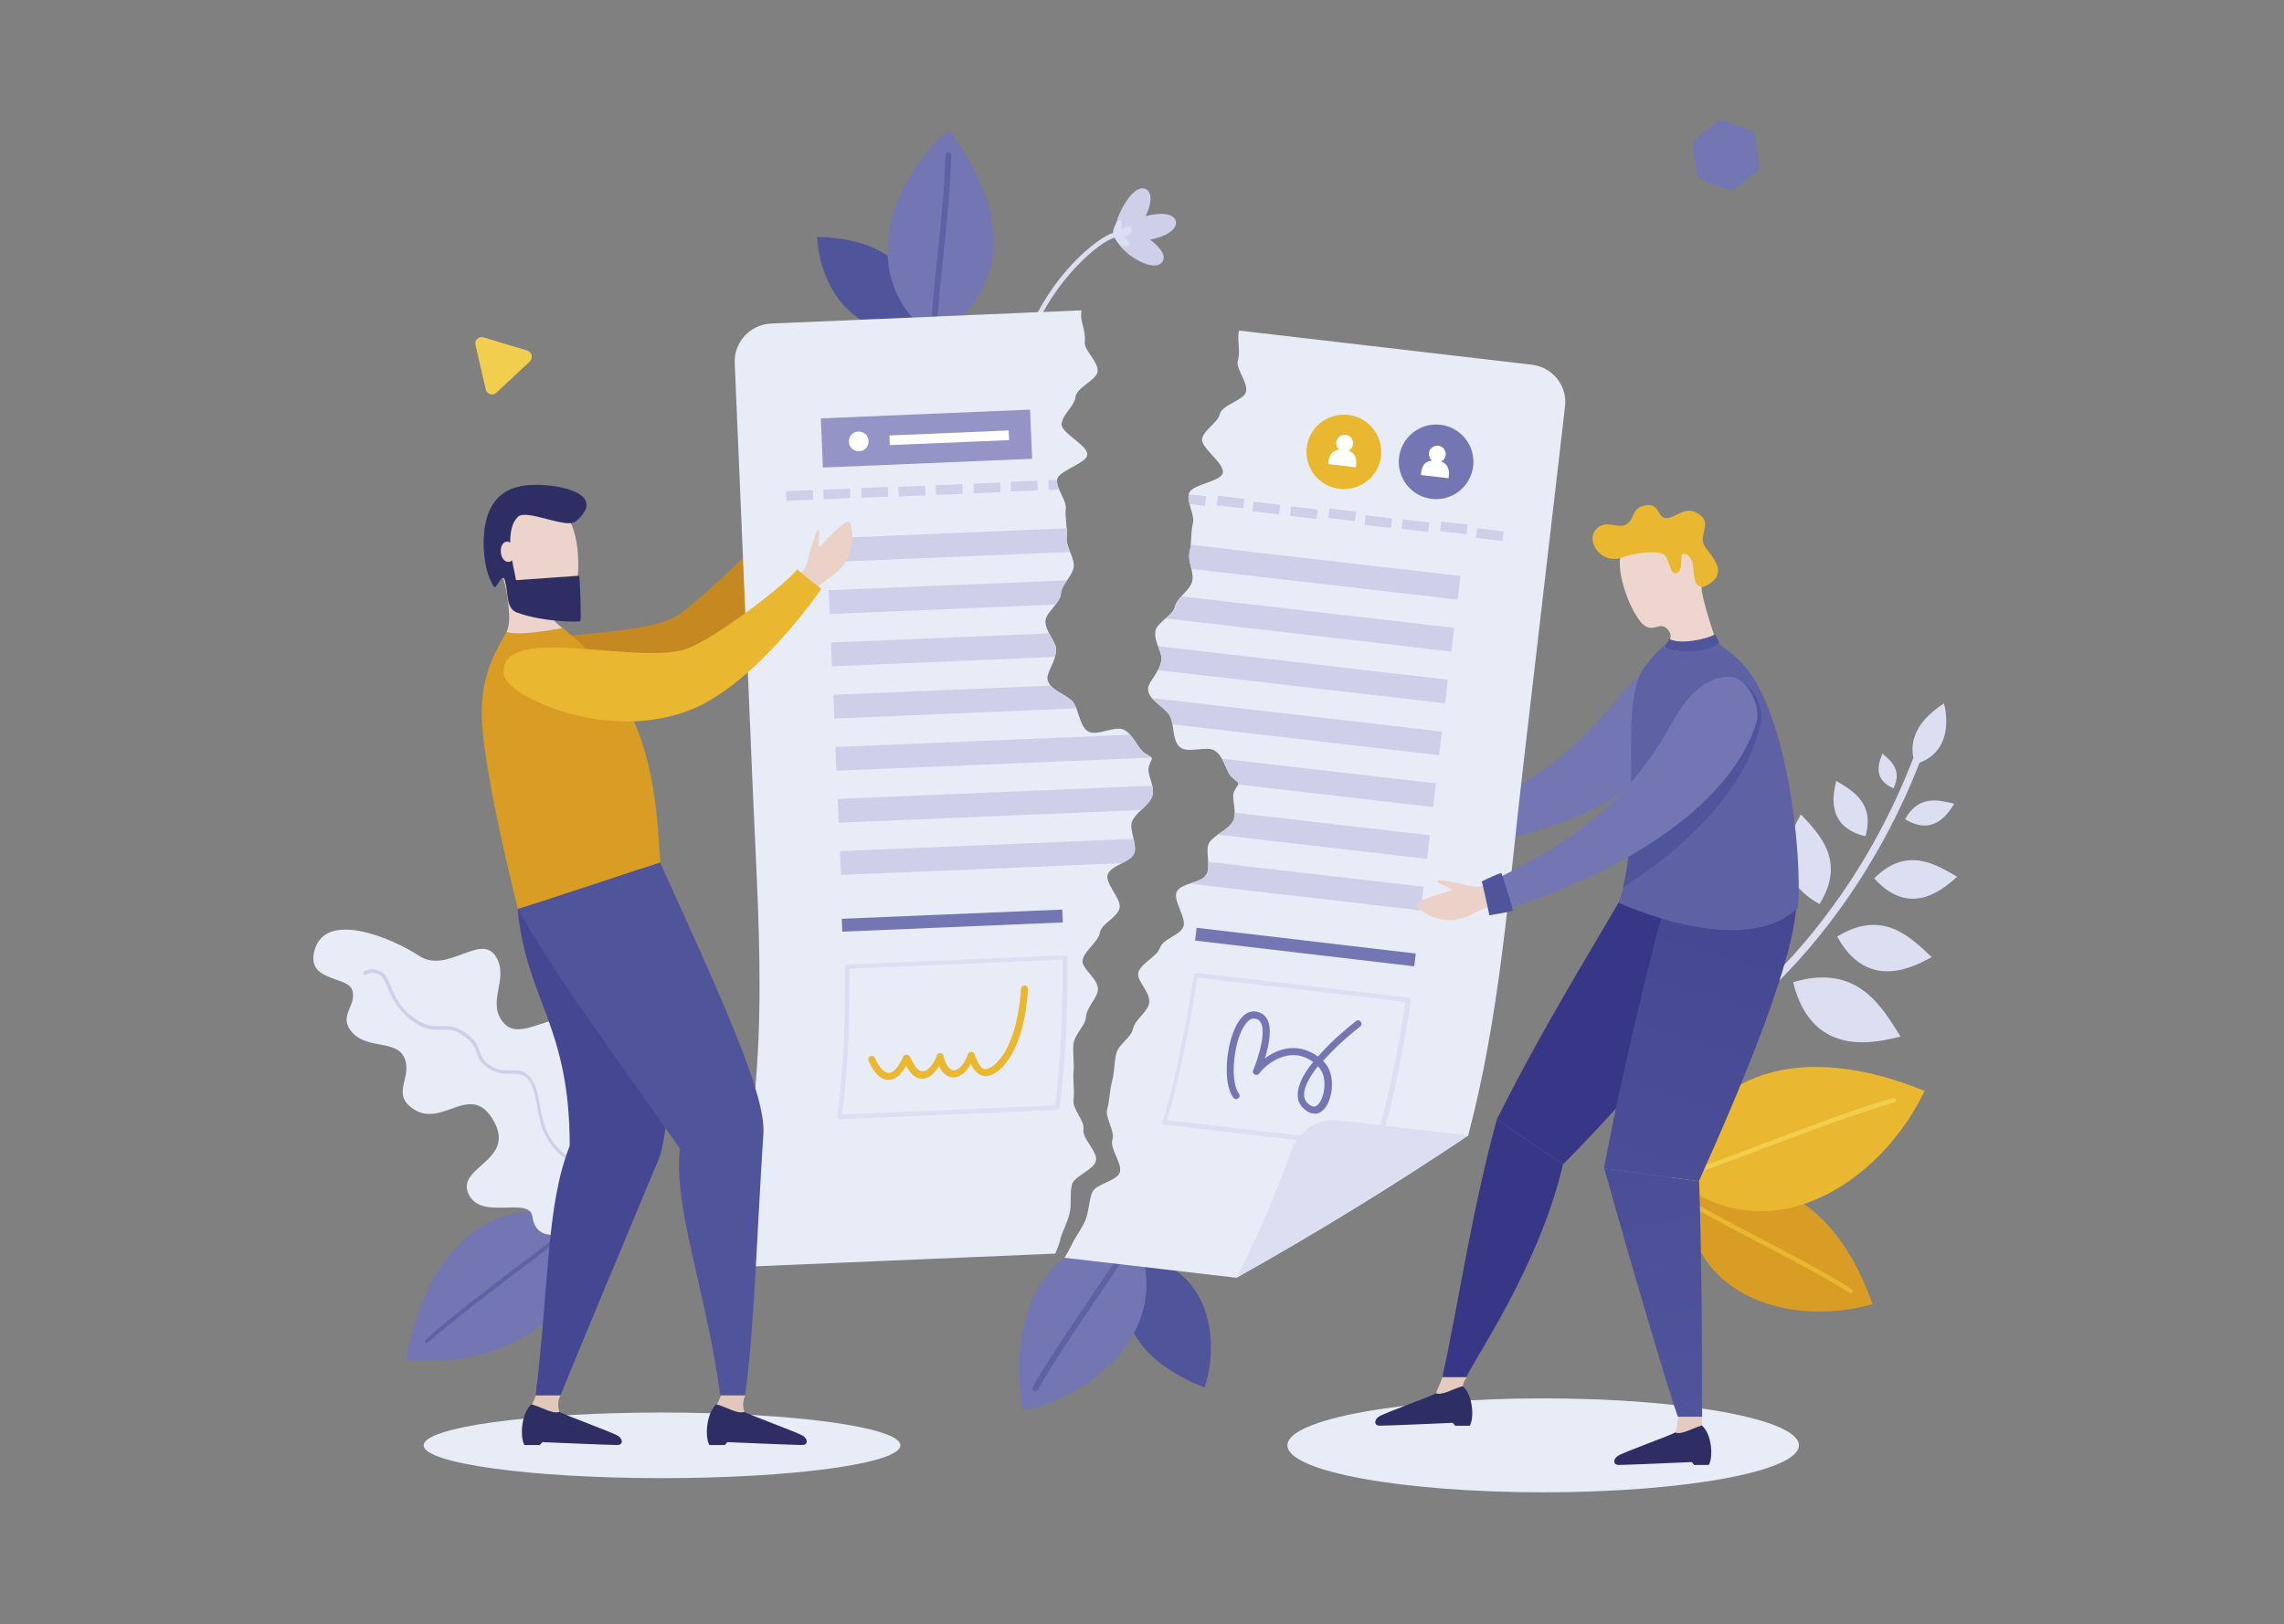 <?xml version="1.0" encoding="UTF-8"?>
<svg id="Capa_1" data-name="Capa 1" xmlns="http://www.w3.org/2000/svg" xmlns:xlink="http://www.w3.org/1999/xlink" version="1.1" viewBox="0 0 710 505">
  <rect x="0" y="0" width="710" height="505" fill="#808080" stroke="none"/>
  <defs>
    <style>
      .cls-1 {
        fill: #f2ce4e;
      }

      .cls-1, .cls-2, .cls-3, .cls-4, .cls-5, .cls-6, .cls-7, .cls-8, .cls-9, .cls-10, .cls-11, .cls-12, .cls-13, .cls-14, .cls-15, .cls-16, .cls-17, .cls-18, .cls-19, .cls-20, .cls-21, .cls-22, .cls-23 {
        stroke-width: 0px;
      }

      .cls-2 {
        fill: #ced0e9;
      }

      .cls-3 {
        fill: #d99d25;
      }

      .cls-4 {
        fill: #eed6ce;
      }

      .cls-24 {
        clip-path: url(#clippath);
      }

      .cls-5 {
        fill: none;
      }

      .cls-6 {
        fill: #e8ecf6;
      }

      .cls-7 {
        fill: #7376b2;
      }

      .cls-8 {
        fill: #e9b730;
      }

      .cls-9 {
        fill: #50549b;
      }

      .cls-10 {
        fill: url(#linear-gradient);
      }

      .cls-11 {
        fill: #ecd1c8;
      }

      .cls-12 {
        fill: #2f2e64;
      }

      .cls-25 {
        clip-path: url(#clippath-1);
      }

      .cls-13 {
        fill: #e5cabf;
      }

      .cls-14 {
        fill: #c68922;
      }

      .cls-15 {
        fill: #e2c7bc;
      }

      .cls-16 {
        fill: #454792;
      }

      .cls-17 {
        fill: #5e62a5;
      }

      .cls-18 {
        fill: #9594c6;
      }

      .cls-19 {
        fill: #ecd3cc;
      }

      .cls-20 {
        fill: url(#linear-gradient-2);
      }

      .cls-21 {
        fill: #383686;
      }

      .cls-22 {
        fill: #fff;
      }

      .cls-23 {
        fill: #dcdff1;
      }
    </style>
    <clipPath id="clippath">
      <path class="cls-5" d="M324.4,402.4c1.7-1.8,2.6-5,4.3-7.8,1.4-2.3,3.1-4.7,4.4-7.5,1.2-2.5,3.1-4.9,4.3-7.7,1.1-2.6,1-5.8,2.1-8.6,1-2.7,7.7-3.5,8.6-6.3.9-2.7-3.2-7.3-2.3-10.1.9-2.8-2.4-6.8-1.6-9.6.8-2.8.7-5.8,1.5-8.6.8-2.9.6-5.8,1.3-8.6.7-2.9,4.6-4.9,5.2-7.7.7-3,4.5-5.2,5-7.9.6-3.3-3.7-6.8-3.4-9.3.4-3,5.8-5.1,6.8-8,.9-2.8,5.9-3.7,7.2-6.4,1.3-2.7-3.5-8.6-1.9-11.2,1.6-2.6,7.3-2.5,9-5,1.8-2.6-.6-7.9,1.1-10.2,1.9-2.6,5.5-3.8,7-6.1,2-2.9-.4-7.4.6-9.6,1.4-3.1,2.4-2-.5-4.4-2.1-1.7-2.5-6.6-5.5-8.4-2.6-1.6-8.2.9-10.7-1-2.6-1.9-1.8-7.6-3.4-10.1-1.7-2.6-6.9-4.9-6.6-8.3.1-2,3.4-4.8,4.1-8.5.5-2.5-2.5-6.2-1.8-9.4.6-2.7,5.4-4.6,6.1-7.6.6-2.7,4.5-4.8,5.3-7.7.7-2.8-1.5-6.3-.8-9.2.7-2.8.3-5.9,1-8.8.7-2.8-2-6.5-1.2-9.4.7-2.8,9.7-3.5,10.5-6.3.8-2.9-7.1-8-6.4-10.8.8-2.9,4.8-4.8,5.5-7.6.8-2.9,7.4-4.2,8.1-6.8.8-3-3.2-7.1-2.5-9.7.9-3.2-.3-6.6.3-9,1.5-5.3-.6-4.7.6-8.9l110.4,12.9-36.2,310.6-135.4-15.8Z"/>
    </clipPath>
    <clipPath id="clippath-1">
      <path class="cls-5" d="M329.5,385.5c.8-2.7,2.3-5.3,3-8.3.7-2.7,0-5.9.7-8.8.6-2.8,7-4.6,7.5-7.6.5-2.8-4.3-6.7-3.9-9.6.4-2.9-3.5-6.3-3.1-9.2.4-2.9-.2-5.8,0-8.7.3-3-.3-5.8,0-8.7.3-3,3.7-5.6,3.9-8.4.2-3.1,3.6-5.9,3.7-8.6,0-3.3-4.7-6.2-4.8-8.6,0-3,4.9-6,5.4-9,.5-2.9,5.2-4.5,6.1-7.5.9-2.9-4.8-7.9-3.6-10.7,1.1-2.8,6.8-3.6,8.1-6.3,1.3-2.8-1.8-7.7-.5-10.3,1.5-2.9,4.8-4.6,6-7.1,1.5-3.2-1.6-7.2-.9-9.6.9-3.3,2.1-2.3-1.2-4.3-2.3-1.4-3.6-6.1-6.8-7.4-2.8-1.1-8,2.1-10.7.7-2.9-1.5-3-7.2-5-9.4-2.1-2.3-7.5-3.7-7.8-7.1-.2-2,2.6-5.2,2.7-9,0-2.6-3.5-5.7-3.3-9,.2-2.7,4.6-5.4,4.8-8.5.2-2.8,3.7-5.4,4-8.4.2-2.8-2.5-6-2.2-9,.3-2.9-.6-5.9-.3-8.8.3-2.9-3-6.2-2.7-9.1.3-2.9,9.1-5,9.4-7.8.3-2.9-8.3-6.8-8-9.6.3-3,4-5.5,4.3-8.3.3-3,6.6-5.3,6.9-8,.3-3.1-4.3-6.6-4-9.2.4-3.3-1.4-6.4-1.1-8.9.6-5.4-1.3-4.6-.8-8.9l-141.9,6,13.3,312.4,116.8-5c1.4-2.1,1.8-5.3,3-8.4,1-2.5,2.3-5.2,3.2-8.2Z"/>
    </clipPath>
    <linearGradient id="linear-gradient" x1="1082.1" y1="303.2" x2="1054.6" y2="470.1" gradientTransform="translate(1644.5 483.9) rotate(-153.8) scale(1 -1)" gradientUnits="userSpaceOnUse">
      <stop offset="0" stop-color="#454792"/>
      <stop offset="1" stop-color="#50549b"/>
    </linearGradient>
    <linearGradient id="linear-gradient-2" x1="1090" y1="264.4" x2="1060.8" y2="441.4" gradientTransform="translate(1586.7) rotate(-180) scale(1 -1)" xlink:href="#linear-gradient"/>
  </defs>
  <path class="cls-9" d="M284.6,101.2c2.6-17.2-10.2-27.3-30.6-27.5.8,16,12.4,32.9,30.6,27.5Z"/>
  <g>
    <path class="cls-7" d="M181,378.8c-28.2-9.1-48.7,9.6-54.7,44,27.1,3.1,58.8-11.8,54.7-44Z"/>
    <path class="cls-17" d="M132.7,417.7c-.2,0-.3,0-.5-.2-.2-.3-.2-.6,0-.9,7.7-6.9,18.8-15.3,28.5-22.7,8-6.1,15.6-11.8,19.8-15.6.3-.2.6-.2.9,0,.2.3.2.6,0,.9-4.2,3.8-11.8,9.6-19.8,15.6-9.7,7.4-20.7,15.7-28.5,22.6-.1.1-.3.2-.4.2Z"/>
  </g>
  <g>
    <path class="cls-2" d="M357.6,74.5c4.4-.8,8.6-3.1,7.9-5.8-.7-2.6-5.2-2.6-9.4-1.5,1.8-3.5,2.3-7.2.1-8.4-4.3-2.2-10.6,10.5-9.6,14.3.5,5.1,12.3,12.4,14.8,8.2,1.2-2-1-4.6-3.9-6.8Z"/>
    <path class="cls-23" d="M320.7,103.6c0,0-.2,0-.3,0-.4-.2-.6-.6-.4-1,3-7.3,7.8-14.7,13.6-20.8,4.8-5,9.8-8.8,12.9-9.5.4,0,.8.2.9.6,0,.4-.2.8-.6.9-5.2,1.2-18.8,13.2-25.5,29.4-.1.3-.4.5-.7.5Z"/>
    <path class="cls-23" d="M351,75.8c0-.8-.7-1.5-1.4-2.1,1.2-.4,2.6-1.7,2-2.9-.4-.9-1.9-.2-3.1.5.1-.4.2-.9.2-1.5,0-4-3.4,1.4-2.6,3.4.2.4.6,1.2,1.2,2,1.2,1.6,3.7,2,3.7.5Z"/>
  </g>
  <g>
    <path class="cls-7" d="M290.2,104.8c23.8-13.3,24.2-38.8,4.8-64.4-19.1,16.3-29,46.9-4.8,64.4Z"/>
    <path class="cls-17" d="M290.2,105.7s0,0,0,0c-.5,0-.9-.4-.9-.9,0-5.2,1-14,1.9-23.2,1.2-11.2,2.5-23.8,2.7-33.3,0-.5.4-.9.9-.9.5,0,.9.4.9.9-.2,9.6-1.5,22.3-2.7,33.5-.9,9.2-1.8,17.9-1.9,23.1,0,.5-.4.9-.9.9Z"/>
  </g>
  <path class="cls-9" d="M353.3,391.1c-9.3,16.8,0,32.2,21.2,40.3,5.4-16.9-.2-38.9-21.2-40.3Z"/>
  <g>
    <path class="cls-7" d="M352.7,384.1c-27.3.4-39.7,22.7-34.8,54.5,24.5-5.3,47.7-27.6,34.8-54.5Z"/>
    <path class="cls-17" d="M321.9,432.6c-.2,0-.3,0-.5-.1-.4-.2-.6-.8-.3-1.3,4.7-8.3,11.9-18.9,18.2-28.2,5.2-7.6,10.1-14.9,12.6-19.4.2-.4.8-.6,1.2-.4.4.2.6.8.4,1.2-2.6,4.6-7.5,11.8-12.7,19.5-6.3,9.3-13.4,19.8-18.1,28.1-.2.3-.5.5-.8.5Z"/>
  </g>
  <g>
    <path class="cls-6" d="M188.2,377c7.4-5.1,12-19.3,7.9-27.1-4.1-7.8-12.2-6.1-13.3-11-1-4.8,4.8-13.7.7-19.1-7.3-9.6-20.7,5-26.7-1.5-6.1-6.5,1.9-14.1-2.8-21.1-4.7-7-15.1,5.7-23.7,0-8.6-5.6-29-14.2-32.5-1.8-2.8,9.8,10,8.1,11.6,12.2,1.8,4.7-3.8,7.7-.7,12.4,4.4,6.7,14.3,2.9,17,8.9,2.7,6.1-4.4,11.2,2.9,16,9.1,5.9,17.7-8.8,24.8,3.5,7.1,12.4-11.2,14.3-7.9,22.5,3.6,9,19.1.8,20,7.4,1.3,8.9,11.2,6.4,22.7-1.4Z"/>
    <path class="cls-2" d="M190.1,376.1c-.2,0-.4-.1-.6-.3-.4-.7-.6-1.8-.8-3.1-.5-2.7-1.2-6.1-3.6-7.7-1.4-.9-2.9-1.6-4.5-2.3-2.7-1.2-5.4-2.5-7.6-4.8-4.5-4.7-5.4-9.8-6.1-14.3-.6-3.2-1.1-6-2.8-8.1-1.5-1.7-3-1.6-5-1.6-2.1,0-4.4.1-7.2-1.7-2.7-1.8-3.3-3.4-3.8-5-.6-1.6-1.2-3.3-4.4-5.4-2.7-1.8-4.6-1.7-6.5-1.6-2.1,0-4.2.2-7.4-1.7-5.9-3.5-7.9-8.1-9.3-11.4-.8-1.9-1.4-3.3-2.4-3.9-2.4-1.4-4.1-.2-4.2-.2-.3.2-.7.1-.9-.1-.2-.3-.1-.7.1-.8,0,0,2.4-1.7,5.5.1,1.4.8,2.1,2.4,2.9,4.5,1.3,3.2,3.2,7.6,8.8,10.8,2.9,1.7,4.7,1.6,6.7,1.5,2.1,0,4.2-.2,7.2,1.8,3.6,2.3,4.3,4.3,4.9,6.1.5,1.5,1,2.9,3.3,4.4,2.4,1.6,4.5,1.5,6.4,1.5,2.1,0,4.1-.1,5.9,2,2,2.3,2.5,5.4,3.1,8.7.8,4.3,1.6,9.2,5.8,13.6,2,2.2,4.7,3.4,7.2,4.5,1.6.7,3.2,1.4,4.6,2.4,2.8,1.9,3.6,5.7,4.1,8.5.2,1.2.4,2.2.7,2.8.1.3,0,.7-.3.8,0,0-.2,0-.3,0Z"/>
  </g>
  <g>
    <path class="cls-23" d="M595.3,237.6c-3.2-9.7,4.2-15.7,9-18.9.8,3,3.1,15.5-9,18.9Z"/>
    <path class="cls-23" d="M544,312.7c-.3,0-.7-.1-.9-.4-.4-.5-.3-1.2.2-1.6,8.9-7.3,18.4-17.7,26.8-29.4,10.1-13.9,18.5-29.6,24.5-45.2.2-.6.9-.9,1.5-.7.6.2.9.9.7,1.5-6.1,15.8-14.6,31.6-24.8,45.7-8.6,11.9-18.3,22.5-27.2,29.9-.2.2-.5.3-.7.3Z"/>
    <path class="cls-23" d="M557.4,305.4c19.7-5.9,27.3,7.1,33.4,16.9-6.2,1.4-27.3,7.8-33.4-16.9Z"/>
    <path class="cls-23" d="M571.1,291.2c14.1-8.6,22.6,0,29.4,6.4-4.5,2.3-19.6,11.5-29.4-6.4Z"/>
    <path class="cls-23" d="M582.6,273.1c10.1-10,18.9-4.5,25.8-.5-3.3,2.8-14.1,13.6-25.8.5Z"/>
    <path class="cls-23" d="M592.2,254.7c4.3-7.7,10.5-5.9,15.3-4.8-1.5,2.3-6.1,10.5-15.3,4.8Z"/>
    <path class="cls-23" d="M551,296.8c7.1-16.7-3.7-24.6-11.6-30.9-1.8,5.3-9.4,23.2,11.6,30.9Z"/>
    <path class="cls-23" d="M565.6,281.1c8.3-13.3.2-21.5-5.8-27.9-2.2,4.3-11.1,18.5,5.8,27.9Z"/>
    <path class="cls-23" d="M579.9,260c2.9-10.3-3.9-14.1-9.1-17.2-.7,3.2-3.8,14.2,9.1,17.2Z"/>
    <path class="cls-23" d="M588.6,245.1c2.8-5.6-.8-8.5-3.4-10.8-.7,1.8-3.7,7.8,3.4,10.8Z"/>
  </g>
  <g>
    <path class="cls-3" d="M524.4,373.2c24.8-12.9,46.8,1.3,57.7,32.3-24.7,7.1-56.4-1.8-57.7-32.3Z"/>
    <path class="cls-8" d="M575.2,402c-.1,0-.3,0-.4-.1-8.2-5.2-19.8-11.2-29.9-16.5-8.4-4.4-16.4-8.6-20.9-11.4-.3-.2-.5-.7-.2-1,.2-.3.7-.5,1-.2,4.5,2.8,12.4,7,20.8,11.4,10.2,5.3,21.8,11.4,30,16.6.3.2.5.7.2,1-.1.2-.4.3-.6.3Z"/>
  </g>
  <g>
    <path class="cls-8" d="M520.1,366.3c8.6-33.9,40.1-42.7,78.2-27.1-13.9,29-48.6,51.3-78.2,27.1Z"/>
    <path class="cls-1" d="M520.1,367.1c-.3,0-.6-.2-.7-.5-.1-.4.1-.8.5-.9,6.4-1.8,16.9-5.8,28-10,13.5-5.1,28.8-10.9,40.5-14.3.4-.1.8.1.9.5.1.4-.1.8-.5.9-11.7,3.4-27,9.1-40.4,14.2-11.1,4.2-21.6,8.2-28.1,10,0,0-.1,0-.2,0Z"/>
  </g>
  <path class="cls-6" d="M400.2,449.4c0-8.1,35.6-14.6,79.5-14.6s79.5,6.5,79.5,14.6-35.6,14.6-79.5,14.6-79.5-6.5-79.5-14.6Z"/>
  <path class="cls-6" d="M131.7,449.4c0-5.6,33.2-10.2,74.1-10.2s74.1,4.6,74.1,10.2-33.2,10.2-74.1,10.2-74.1-4.6-74.1-10.2Z"/>
  <path class="cls-14" d="M154.2,209.6c2.2,6.7,41.9,20.3,64.7-2.8,14.8-15,25.6-33.9,25.6-33.9-3.4-2.4-7.3-5.7-7.3-5.7-9.2,9.3-16.9,16.8-25.6,23.5-12.6,9.6-62.7,3-57.4,19Z"/>
  <g>
    <path class="cls-7" d="M530,221.4c2.9-4.6-.4-12.8-5.7-14.1-5.3-1.3-12.9-.8-20.3,8.4-19.3,23.9-34.2,32.9-65.2,39.4,0,0,.3,6.3.3,9.2,58.2-2.8,81.1-27.4,90.9-42.9Z"/>
    <path class="cls-9" d="M438.5,264c0-2.2.3-9.7.3-10.3,2-.5,5.5-1.1,6.6-1.1.2,1.9.8,12.1.6,12.4-.8,0-4.9-.2-6.6-.3-.3-.3-.6-.5-.8-.7Z"/>
  </g>
  <g class="cls-24">
    <g>
      <path class="cls-6" d="M456.4,353.1c-23.4,15.7-47.4,30.4-72,44.2-49.1-5.7-98.2-11.4-147.3-17.2-6.1-.7-8.2-6-5.2-11.9,20-42.1,23.4-86.7,28.8-132.4,5.2-44.6,10.4-89.3,15.6-133.9.8-6.5,6.6-11.1,13-10.3,62.3,7.3,124.6,14.5,186.9,21.8,6.5.8,11.1,6.6,10.3,13-4.4,37.8-8.8,75.7-13.2,113.5-4.4,37.8-7.1,76.2-16.9,113.1Z"/>
      <path class="cls-23" d="M401.4,357.9c2-6,8.3-10.3,14.4-9.6,13.5,1.6,27.1,3.2,40.6,4.7-23.4,15.7-47.4,30.4-72,44.2,6.6-12.8,12.2-25.7,17-39.3Z"/>
      <rect class="cls-2" x="283.5" y="266.3" width="159.5" height="7.4" transform="translate(692.7 580.2) rotate(-173.4)"/>
      <rect class="cls-2" x="285.3" y="250.1" width="159.5" height="7.4" transform="translate(698.3 548.3) rotate(-173.4)"/>
      <rect class="cls-2" x="287.2" y="234" width="159.5" height="7.4" transform="translate(703.9 516.4) rotate(-173.4)"/>
      <rect class="cls-2" x="289.1" y="217.9" width="159.5" height="7.4" transform="translate(709.5 484.5) rotate(-173.4)"/>
      <rect class="cls-2" x="291" y="201.8" width="159.5" height="7.4" transform="translate(715.1 452.6) rotate(-173.4)"/>
      <rect class="cls-2" x="292.8" y="185.7" width="159.5" height="7.4" transform="translate(720.7 420.7) rotate(-173.4)"/>
      <rect class="cls-2" x="294.7" y="169.6" width="159.5" height="7.4" transform="translate(726.4 388.8) rotate(-173.4)"/>
      <rect class="cls-18" x="298.9" y="126.7" width="65.1" height="15.3" transform="translate(17.8 -37.5) rotate(6.7)"/>
      <path class="cls-22" d="M313.5,132.3c.2-1.7-1-3.2-2.7-3.4-1.7-.2-3.2,1-3.4,2.7-.2,1.7,1,3.2,2.7,3.4,1.7.2,3.2-1,3.4-2.7Z"/>
      <rect class="cls-22" x="320" y="133.8" width="37.1" height="3" transform="translate(17.9 -38.3) rotate(6.7)"/>
      <g>
        <rect class="cls-2" x="285.6" y="144.1" width="8.3" height="3" transform="translate(18.8 -32.6) rotate(6.7)"/>
        <rect class="cls-2" x="297.1" y="145.4" width="8.3" height="3" transform="translate(19 -33.9) rotate(6.6)"/>
        <rect class="cls-2" x="308.7" y="146.8" width="8.3" height="3" transform="translate(19.3 -35.2) rotate(6.7)"/>
        <rect class="cls-2" x="320.3" y="148.1" width="8.3" height="3" transform="translate(19.5 -36.6) rotate(6.7)"/>
        <rect class="cls-2" x="331.9" y="149.5" width="8.3" height="3" transform="translate(19.7 -37.9) rotate(6.6)"/>
        <rect class="cls-2" x="343.4" y="150.8" width="8.3" height="3" transform="translate(20 -39.2) rotate(6.7)"/>
        <rect class="cls-2" x="355" y="152.2" width="8.3" height="3" transform="translate(20.2 -40.6) rotate(6.7)"/>
        <rect class="cls-2" x="366.6" y="153.5" width="8.3" height="3" transform="translate(20.5 -41.9) rotate(6.7)"/>
        <rect class="cls-2" x="378.2" y="154.9" width="8.3" height="3" transform="translate(20.7 -43.2) rotate(6.6)"/>
        <rect class="cls-2" x="389.7" y="156.2" width="8.3" height="3" transform="translate(20.9 -44.6) rotate(6.7)"/>
        <rect class="cls-2" x="401.3" y="157.6" width="8.3" height="3" transform="translate(21.2 -45.9) rotate(6.7)"/>
        <rect class="cls-2" x="412.9" y="158.9" width="8.3" height="3" transform="translate(21.4 -47.2) rotate(6.6)"/>
        <rect class="cls-2" x="424.5" y="160.3" width="8.3" height="3" transform="translate(21.6 -48.5) rotate(6.7)"/>
        <rect class="cls-2" x="436" y="161.6" width="8.3" height="3" transform="translate(21.9 -49.9) rotate(6.7)"/>
        <rect class="cls-2" x="447.6" y="163" width="8.3" height="3" transform="translate(22.1 -51.2) rotate(6.6)"/>
        <rect class="cls-2" x="459.2" y="164.3" width="8.3" height="3" transform="translate(22.3 -52.5) rotate(6.7)"/>
      </g>
      <path class="cls-8" d="M406.2,139.2c.7-6.4,6.5-10.9,12.9-10.2,6.4.7,10.9,6.5,10.2,12.8-.7,6.4-6.5,10.9-12.9,10.2-6.4-.7-10.9-6.5-10.2-12.8Z"/>
      <path class="cls-22" d="M419.2,140.1c.8-.4,1.3-1.1,1.4-2,.2-1.4-.9-2.8-2.3-2.9-1.4-.2-2.8.9-2.9,2.3-.1.9.3,1.8.9,2.3-2.8.4-3.2,2.3-3.4,4.5l8.6,1c.3-2.2.2-4.2-2.3-5.2Z"/>
      <ellipse class="cls-7" cx="446.5" cy="143.9" rx="11.6" ry="11.6" transform="translate(7.7 309.7) rotate(-38.6)"/>
      <path class="cls-22" d="M448,143.5c.8-.4,1.3-1.1,1.4-2,.2-1.4-.9-2.8-2.3-2.9-1.4-.2-2.8.9-2.9,2.3-.1.9.3,1.8.9,2.3-2.8.4-3.2,2.3-3.4,4.5l8.6,1c.3-2.2.2-4.2-2.3-5.2Z"/>
      <path class="cls-23" d="M338.7,347s0,0,0,0l-67.3-7.8c-.2,0-.4-.1-.5-.3-.1-.2-.2-.4,0-.6,4-13.5,7-28,9.7-45.7,0-.4.4-.7.8-.6l67.3,7.8c.2,0,.4.1.5.3.1.2.2.4.1.5-2.7,17.7-5.8,32.3-9.7,45.8,0,.3-.4.5-.7.5ZM272.3,337.8l65.8,7.7c3.8-13.1,6.8-27.3,9.4-44.3l-65.8-7.7c-2.6,17.1-5.6,31.2-9.4,44.3Z"/>
      <path class="cls-23" d="M428,357.4s0,0,0,0l-66.1-7.7c-.2,0-.4-.1-.5-.3-.1-.2-.2-.4,0-.6,4-13.5,7-28,9.7-45.7,0-.4.4-.7.8-.6l66.1,7.7c.2,0,.4.1.5.3.1.2.2.4.1.5-2.7,17.7-5.8,32.3-9.7,45.8,0,.3-.4.5-.7.5ZM362.8,348.3l64.7,7.5c3.8-13.1,6.8-27.3,9.4-44.3l-64.7-7.5c-2.6,17.1-5.6,31.2-9.4,44.3Z"/>
      <path class="cls-8" d="M318.9,333c-.2,0-.3,0-.5,0-2.4-.3-3.4-2.4-4-4.5-1.3,1.7-3.4,3.6-6,3.3-2-.2-3.2-2.1-3.8-4.1-1.5,1.8-3.6,3.3-5.4,3-2.7-.3-3.9-2.5-4.7-4.7-2,2.6-4.1,3.7-6.1,3.5-3.7-.4-5.1-5.8-5.4-6.9-.1-.6.2-1.2.8-1.3.6-.1,1.2.2,1.3.8.6,2.5,2,5.1,3.5,5.3,1.5.2,3.4-1.4,5.3-4.3.2-.4.6-.5,1.1-.5.4,0,.8.4.9.8v.4c1,2.8,1.7,4.7,3.5,4.9,1.3.1,3.8-2.1,4.8-4.2.2-.5.7-.7,1.2-.6.5.1.9.5.9,1,0,2.2,1,4.7,2.3,4.9,2.1.2,4.1-2.1,5.3-4.3.2-.4.6-.6,1.1-.6.4,0,.8.4.9.8,0,.3.1.5.2.8.6,2.4,1.2,4.2,2.6,4.4,1.4.2,4-1.1,6.7-4.2,2.4-2.9,5.8-8.5,8.1-18.7.1-.6.7-.9,1.3-.8.6.1.9.7.8,1.3-2,8.5-4.9,15.2-8.6,19.6-3.7,4.5-6.8,5-8.1,5Z"/>
      <path class="cls-7" d="M408.5,346.2c-.7,0-1.5-.2-2.2-.7-1.9-1.2-2.9-2.9-2.9-5,0-2.8,1.5-6.3,4.8-10.3-2.2-1.6-4.5-2.3-6.9-2.1-4.2.3-8,3.2-9.9,5.7-.3.4-.9.5-1.4.3-.5-.3-.7-.9-.4-1.4,1.8-4.4,4-11.9,2.3-14.8-.4-.7-1-1.1-1.9-1.2-1.6-.2-2.8,1.5-3.6,2.9-3.2,5.8-3.9,17-1.3,20.4.4.5.3,1.2-.2,1.5-.5.4-1.1.3-1.5-.2-3.4-4.4-2.3-16.7,1.1-22.8,2-3.6,4.2-4.2,5.8-4,1.5.2,2.7.9,3.5,2.2,1.8,3,.6,8.5-.6,12.4,2.2-1.7,5-3,8-3.2,3-.2,5.8.7,8.5,2.6.9-1,1.8-2,2.8-3,4.4-4.5,8.8-7.8,9-8,.5-.4,1.2-.3,1.5.2.4.5.3,1.2-.2,1.5-2.6,2-7.6,6.2-11.5,10.7,0,0,0,0,.1.1,3.9,3.7,3,11.3.5,14.5-.9,1.2-2.1,1.8-3.2,1.8ZM409.7,331.5c-2.5,3.2-4.4,6.4-4.3,8.9,0,1.4.7,2.5,2,3.3.6.4,1.5.8,2.6-.6,2-2.5,2.7-8.8-.3-11.5,0,0,0,0,0,0Z"/>
      <rect class="cls-7" x="281.6" y="281.6" width="68.6" height="4" transform="translate(35 -34.7) rotate(6.7)"/>
      <rect class="cls-7" x="371.8" y="292.2" width="68.6" height="4" transform="translate(36.8 -45.1) rotate(6.7)"/>
    </g>
  </g>
  <g class="cls-25">
    <g>
      <path class="cls-6" d="M445.9,332.5c-20.7,19.2-42,37.5-64.1,55-49.4,2.1-98.8,4.2-148.2,6.3-6.1.3-9.1-4.6-7-10.9,13.1-44.8,9.5-89.3,7.5-135.3-1.9-44.9-3.8-89.8-5.7-134.7-.3-6.5,4.8-12,11.3-12.3,62.7-2.7,125.3-5.3,188-8,6.5-.3,12,4.8,12.3,11.3,1.6,38.1,3.2,76.1,4.8,114.2,1.6,38.1,5,76.4,1.2,114.4Z"/>
      <path class="cls-23" d="M392.4,346c1-6.2,6.6-11.5,12.7-11.7,13.6-.6,27.2-1.2,40.8-1.7-20.7,19.2-42,37.5-64.1,55,4.5-13.7,8-27.3,10.6-41.5Z"/>
      <rect class="cls-2" x="261.1" y="261.4" width="159.5" height="7.4" transform="translate(692.6 515.6) rotate(177.6)"/>
      <rect class="cls-2" x="260.4" y="245.2" width="159.5" height="7.4" transform="translate(690.5 483.2) rotate(177.6)"/>
      <rect class="cls-2" x="259.7" y="229" width="159.5" height="7.4" transform="translate(688.4 450.9) rotate(177.6)"/>
      <rect class="cls-2" x="259" y="212.8" width="159.5" height="7.4" transform="translate(686.4 418.5) rotate(177.6)"/>
      <rect class="cls-2" x="258.3" y="196.6" width="159.5" height="7.4" transform="translate(684.3 386.1) rotate(177.6)"/>
      <rect class="cls-2" x="257.6" y="180.4" width="159.5" height="7.4" transform="translate(682.2 353.7) rotate(177.6)"/>
      <rect class="cls-2" x="256.9" y="164.2" width="159.5" height="7.4" transform="translate(680.2 321.4) rotate(177.6)"/>
      <rect class="cls-18" x="255.5" y="128.6" width="65.1" height="15.3" transform="translate(-5.5 12.3) rotate(-2.4)"/>
      <path class="cls-22" d="M270,137.1c0-1.7-1.5-3-3.2-2.9-1.7,0-3,1.5-2.9,3.2,0,1.7,1.5,3,3.2,2.9,1.7,0,3-1.5,2.9-3.2Z"/>
      <rect class="cls-22" x="276.6" y="134.5" width="37.1" height="3" transform="translate(-5.5 12.6) rotate(-2.4)"/>
      <g>
        <rect class="cls-2" x="244.5" y="152.4" width="8.3" height="3" transform="translate(-6.3 10.7) rotate(-2.4)"/>
        <rect class="cls-2" x="256.1" y="151.9" width="8.3" height="3" transform="translate(-6.3 11.2) rotate(-2.4)"/>
        <rect class="cls-2" x="267.8" y="151.4" width="8.3" height="3" transform="translate(-6.2 11.7) rotate(-2.4)"/>
        <rect class="cls-2" x="279.4" y="151" width="8.3" height="3" transform="translate(-6.2 12.2) rotate(-2.4)"/>
        <rect class="cls-2" x="291" y="150.5" width="8.3" height="3" transform="translate(-6.2 12.7) rotate(-2.4)"/>
        <rect class="cls-2" x="302.7" y="150" width="8.3" height="3" transform="translate(-6.1 13.2) rotate(-2.4)"/>
        <rect class="cls-2" x="314.3" y="149.5" width="8.3" height="3" transform="translate(-6.1 13.6) rotate(-2.4)"/>
        <rect class="cls-2" x="326" y="149" width="8.3" height="3" transform="translate(-6.1 14.1) rotate(-2.4)"/>
        <rect class="cls-2" x="337.6" y="148.5" width="8.3" height="3" transform="translate(-6.1 14.6) rotate(-2.4)"/>
        <rect class="cls-2" x="349.2" y="148" width="8.3" height="3" transform="translate(-6 15.1) rotate(-2.4)"/>
        <rect class="cls-2" x="360.9" y="147.5" width="8.3" height="3" transform="translate(-6 15.6) rotate(-2.4)"/>
        <rect class="cls-2" x="372.5" y="147" width="8.3" height="3" transform="translate(-6 16.1) rotate(-2.4)"/>
        <rect class="cls-2" x="384.2" y="146.5" width="8.3" height="3" transform="translate(-5.9 16.6) rotate(-2.4)"/>
        <rect class="cls-2" x="395.8" y="146" width="8.3" height="3" transform="translate(-5.9 17.1) rotate(-2.4)"/>
        <rect class="cls-2" x="407.5" y="145.5" width="8.3" height="3" transform="translate(-5.9 17.6) rotate(-2.4)"/>
        <rect class="cls-2" x="419.1" y="145" width="8.3" height="3" transform="translate(-5.8 18.1) rotate(-2.4)"/>
      </g>
      <path class="cls-8" d="M362.6,129.2c-.3-6.4,4.7-11.8,11.1-12.1,6.4-.3,11.8,4.7,12.1,11.1.3,6.4-4.7,11.8-11.1,12.1-6.4.3-11.8-4.7-12.1-11.1Z"/>
      <path class="cls-22" d="M375.6,128.1c.7-.5,1.1-1.3,1.1-2.2,0-1.5-1.3-2.6-2.7-2.5-1.5,0-2.6,1.3-2.5,2.7,0,.9.5,1.7,1.3,2.1-2.7.8-2.8,2.7-2.7,5l8.7-.4c0-2.2-.4-4.2-3.1-4.7Z"/>
      <path class="cls-7" d="M391.6,128c-.3-6.4,4.7-11.8,11.1-12.1,6.4-.3,11.8,4.7,12.1,11.1.3,6.4-4.7,11.8-11.1,12.1-6.4.3-11.8-4.7-12.1-11.1Z"/>
      <path class="cls-22" d="M404.6,126.9c.7-.5,1.1-1.3,1.1-2.2,0-1.5-1.3-2.6-2.7-2.5-1.5,0-2.6,1.3-2.5,2.7,0,.9.5,1.7,1.3,2.1-2.7.8-2.8,2.7-2.7,5l8.7-.4c0-2.2-.4-4.2-3.1-4.7Z"/>
      <path class="cls-23" d="M261,348c-.2,0-.4,0-.5-.2-.1-.2-.2-.4-.2-.6,1.8-13.9,2.5-28.8,2.4-46.6,0-.4.3-.7.7-.7l67.7-2.9c.2,0,.4,0,.5.2.1.1.2.3.2.5.2,17.9-.6,32.8-2.4,46.8,0,.3-.3.6-.7.6l-67.7,2.9s0,0,0,0ZM264.1,301.2c.1,17.3-.6,31.7-2.3,45.3l66.2-2.8c1.7-13.6,2.4-28,2.3-45.3l-66.2,2.8Z"/>
      <path class="cls-23" d="M351.9,344.1c-.2,0-.4,0-.5-.2-.1-.2-.2-.4-.2-.6,1.8-13.9,2.5-28.8,2.4-46.6,0-.4.3-.7.7-.7l66.5-2.8c.2,0,.4,0,.5.2.1.1.2.3.2.5.2,17.9-.6,32.8-2.4,46.8,0,.3-.3.6-.7.6l-66.5,2.8s0,0,0,0ZM355,297.4c.1,17.3-.6,31.7-2.3,45.3l65.1-2.8c1.7-13.6,2.4-28,2.3-45.3l-65.1,2.8Z"/>
      <path class="cls-8" d="M276.2,335.8c-3.6,0-5.8-5-6.2-6-.2-.6,0-1.2.6-1.4.6-.2,1.2,0,1.4.6,1,2.4,2.8,4.7,4.3,4.6,1.5,0,3.1-1.9,4.5-5.1.2-.4.5-.6,1-.6.4,0,.8.2,1,.6l.2.3c1.3,2.7,2.3,4.4,4.1,4.3,1.3,0,3.5-2.7,4.1-4.9.1-.5.6-.8,1.1-.8.5,0,.9.4,1,.9.4,2.2,1.8,4.5,3.1,4.5,2.1,0,3.7-2.8,4.5-5,.1-.4.5-.7,1-.7.4,0,.9.2,1,.6.1.2.2.5.3.8,1,2.3,1.8,4,3.2,3.9,1.4,0,3.8-1.7,5.9-5.2,1.9-3.2,4.4-9.3,5.1-19.8,0-.6.6-1,1.2-1,.6,0,1,.6,1,1.2-.6,8.7-2.4,15.8-5.4,20.7-3.4,5.7-6.7,6.3-7.7,6.3-2.4,0-3.7-1.8-4.7-3.8-1,1.9-2.8,4.1-5.5,4.2-2,0-3.5-1.6-4.4-3.5-1.2,2-3,3.8-4.9,3.9-2.7.1-4.2-1.9-5.3-4-1.6,2.8-3.4,4.3-5.4,4.4,0,0-.1,0-.2,0Z"/>
      <path class="cls-7" d="M397,333.4c-.6,0-1.2-.1-1.8-.4-2.1-.9-3.3-2.4-3.7-4.5-.6-3.1.9-7,3.1-10.9-2.4-1.2-4.8-1.6-7.2-1-4.1,1-7.4,4.5-8.9,7.2-.3.5-.8.7-1.3.5-.5-.2-.8-.7-.7-1.3,1.1-4.6,2-12.4,0-15-.5-.6-1.2-.9-2-.8-1.6,0-2.6,1.9-3.1,3.4-2.3,6.2-1.2,17.4,2,20.3.4.4.5,1.1,0,1.5-.4.4-1.1.5-1.5,0-4.1-3.8-4.9-16.1-2.5-22.7,1.4-3.9,3.5-4.8,5.1-4.8,1.5,0,2.9.5,3.8,1.6,2.2,2.7,2,8.3,1.4,12.3,1.9-2,4.5-3.7,7.4-4.4,2.9-.7,5.9-.3,8.8,1.2,4.1-6.5,9.6-12.4,10-12.8.4-.4,1.1-.5,1.5,0,.4.4.5,1.1,0,1.5-2.3,2.4-6.5,7.4-9.7,12.4,0,0,0,0,.1.1,4.4,3.1,4.7,10.7,2.7,14.2-.9,1.5-2.1,2.3-3.5,2.3ZM396.5,318.6c-2,3.5-3.3,7-2.8,9.4.3,1.4,1.1,2.3,2.5,2.9.7.3,1.6.5,2.5-1,1.6-2.8,1.2-9.1-2.1-11.4,0,0,0,0,0,0Z"/>
      <rect class="cls-7" x="261.9" y="284.1" width="68.6" height="4" transform="translate(-11.9 12.8) rotate(-2.4)"/>
      <rect class="cls-7" x="352.7" y="280.3" width="68.6" height="4" transform="translate(-11.6 16.7) rotate(-2.4)"/>
    </g>
  </g>
  <path class="cls-11" d="M462.6,274.4c-1.5.7-1.9,1.7-4.9,1.2-3-.5-4-1-5.4-1.2-1.4-.2-5.5-1.1-5.5-.4,0,.7,4.7,2.2,4.5,2.7-.2.5-12.5,3.2-10.9,5.1,1.6,1.9,7.1,5.4,13.2,4,4.1-1,7.3-3.8,10-4,2.6-2.6,1.7-5.6-1-7.4Z"/>
  <path class="cls-21" d="M485.9,362l-20.6-13.9c-7.9,28.8-11.9,57.2-16.9,80h7.5c1.9-4.8,22.7-34.5,30-66.2Z"/>
  <path class="cls-21" d="M546,291.4c-5.1-2.5-38.3-19-38.3-19-5.3,10.7-26.2,43-42.4,75.7l20.6,13.9c25.9-25.9,53.9-61.5,60.1-70.6Z"/>
  <path class="cls-13" d="M448.4,428.2c-.9,2.6-1.7,3.9-2,5,2,.8,4.8-1.2,8.4-2.2,0-1.5,1.2-2.7,1.2-2.7h-7.5Z"/>
  <path class="cls-12" d="M446.4,433.2c-1,.8-16.3,6.2-17.8,7.3-1.6,1.1-1.4,2.8.3,2.8,2.5,0,22.7-.9,22.7-.9.4.4.7.9.7.9h4.6c1.4-2.4,1-9.6-2.2-12.3-3.6,1.1-6.4,3-8.4,2.2Z"/>
  <g>
    <path class="cls-13" d="M529.1,443.2v-2.7h-7.5c0,2.6-.6,3.9-.9,5,2,.8,4.8-1.2,8.4-2.2Z"/>
    <path class="cls-12" d="M529.1,443.2c-3.6,1.1-6.4,3-8.4,2.2-1,.8-16.3,6.2-17.8,7.3-1.6,1.1-1.4,2.8.3,2.8,2.5,0,22.7-.9,22.7-.9.4.4.7.9.7.9h4.6c1.4-2.4,1-9.6-2.2-12.3Z"/>
    <path class="cls-10" d="M558.5,281.2s-33.1-7.1-38.2-9.6c-3.3,10.1-14.7,54.3-21.7,91.7l29.5,4c15.4-34.2,29.6-69.4,30.3-86.1Z"/>
    <path class="cls-20" d="M528.2,367.3l-29.5-4c9.3,33.2,20.9,72.2,22.9,77.2h7.5c0-18,0-45.5-.9-73.2Z"/>
  </g>
  <path class="cls-17" d="M559,282.2c-17.1,16.6-55.8-1.5-55.8-1.5,8.3-23.9-.7-61.8,8-73.3,10.3-13.7,18.1-12.5,29.2-2.3,15,13.7,20,60.4,18.5,77.2Z"/>
  <g>
    <path class="cls-4" d="M528.9,182.8c.2,2.7,2.6,11.2,5,17.5-1.6,1.3-10.1,3.4-16.7,1.1,1.3-1.8,3.4-3.2,1.1-5.8-2.6-2.8-4.8,2.2-8.5-2.5-4.3-5.5-7.8-17.5-5.6-21.5,2.4-4.5,7.9-10.6,17.9-7.3,8.1,2.7,6.4,13.1,6.9,18.5Z"/>
    <path class="cls-8" d="M521,178.2c-2,.5-2.1-5-3.9-5.9-2.1-1.1-8-.7-13.5,1.2-5.5,1.8-10.6-4.7-7.7-8.6,2.9-3.8,7.1-.3,9.6-1.8,2.9-1.7,1.5-5.4,6.2-6,4.4-.6,3.3,3.8,6.2,4,3,.1,6.3-4.5,10.7-.9,3.3,2.7-.2,5.5,1,9,.7,2.2,7.9,7.7,2.4,11.9-5.5,4.2-5.4-2.4-5.7-5-.2-2.6-1.8-4.1-3.1-3.9-1.3.2.5,5.4-2.3,6.1Z"/>
    <path class="cls-9" d="M533.1,197.2c-2.2,1.5-10.8,3.3-14.1,1.5-.6.8-1.4,1.9-1.7,2.7,2.3,1.3,12.5,2.3,17.2-1.4-.4-1-1.4-2.8-1.4-2.8Z"/>
  </g>
  <path class="cls-9" d="M537.3,210.9c-5.4.9-11,4.7-15.5,15.5-4.3,10.5-9.1,18.9-14.8,26.3-.2,8.1-.7,16.2-2.5,23.3,29.2-18.9,40.6-38.3,43-52.1.9-5.4-4.8-13.9-10.2-13Z"/>
  <g>
    <path class="cls-7" d="M546,224.6c1.6-5.2-3.1-14.4-8.6-14.2-5.4.2-11.5,3.3-17.2,13.6-14.5,26.1-30.6,37.4-59.1,51.3,0,0,1.5,6.2,2.1,9,55.8-17,77.6-42.1,82.8-59.7Z"/>
    <path class="cls-9" d="M463,284.7s-2.1-10-2.4-10.6c1.8-1,5.1-2.4,6.1-2.7.7,1.8,3.7,11.5,3.6,11.8-1,.3-7.3,1.4-7.3,1.4Z"/>
  </g>
  <g>
    <path class="cls-16" d="M160.9,282.6c2.7,28.4,16.2,35.9,16.2,73.7-7.3,18.4-6.3,42.2-10.6,77.6h7.7c8.9-21.7,17.5-42.2,30.6-73.6,4.6-11,7.8-79.6-13.3-102.4-6.3,5.1-30.6,24.8-30.6,24.8Z"/>
    <path class="cls-15" d="M165.3,436.7c1-1.6,1.2-2.8,1.2-2.8h7.7c-1.1,2.2-.6,4-.3,5.1-2,.8-4.9-1.2-8.6-2.3Z"/>
    <path class="cls-12" d="M165.3,436.7c3.7,1.1,6.6,3.1,8.6,2.3,1.1.8,16.7,6.4,18.3,7.5,1.6,1.1,1.4,2.8-.3,2.8-2.5,0-23.3-.9-23.3-.9-.4.5-.8.9-.8.9h-4.8c-1.4-2.5-1-9.8,2.2-12.7Z"/>
  </g>
  <g>
    <path class="cls-9" d="M160.9,282.6c12.1,20.7,16.9,26.9,50.5,74.6-2.3,17.7,8.3,44.8,12.5,76.7h7.7c3-21.9,3.6-49.3,5.7-81.3.8-11.9-11.6-39.3-32.1-84.4-7,2.4-44.3,14.5-44.3,14.5Z"/>
    <path class="cls-15" d="M222.8,436.7c1-1.6,1.2-2.8,1.2-2.8h7.7c-1.1,2.2-.6,4-.3,5.1-2,.8-4.9-1.2-8.6-2.3Z"/>
    <path class="cls-12" d="M222.8,436.7c3.7,1.1,6.6,3.1,8.6,2.3,1.1.8,16.7,6.4,18.3,7.5,1.6,1.1,1.4,2.8-.3,2.8-2.5,0-23.3-.9-23.3-.9-.4.5-.8.9-.8.9h-4.8c-1.4-2.5-1-9.8,2.2-12.7Z"/>
  </g>
  <path class="cls-3" d="M158.4,194.5c-3.4,7.5-10.4,14.6-8.2,34.3,2.1,19.7,10.8,53.8,10.8,53.8,3.1-.8,44.3-14.5,44.3-14.5-1-12-1.3-30.1-9.7-47-8.4-16.9-20-25.6-23.6-27.8-8.4,2.1-13.6,1.2-13.6,1.2Z"/>
  <path class="cls-19" d="M156.7,180.8c.8,2.7,2.6,12.2.8,15.6,1.9,1,8.1.6,17.3-1.1-1.7-1.5-4.3-3.1-3-6.4,1.4-3.7,5.5.2,7.1-5.7,1.9-6.9.6-19.7-3-22.7-4.1-3.3-11.7-7-19.9,0-6.7,5.7-1,14.9.7,20.3Z"/>
  <path class="cls-11" d="M247.5,179c1.3-1,2.4-1,3.3-3.8.9-2.9.9-4,1.4-5.3.5-1.3,1.5-5.4,2.2-5.1.6.3-.2,5.2.3,5.2.5,0,8.5-9.7,9.5-7.4,1,2.3,1.6,8.7-2.4,13.6-2.7,3.2-6.7,4.8-8.1,7.1-3.5,1.2-5.8-1.1-6.1-4.2Z"/>
  <path class="cls-8" d="M156.6,209.7c.6,7.1,38.1,24.5,65.5,7.2,17.9-11.2,33.2-33.8,33.2-33.8-2.5-1.8-7.5-6.1-7.5-6.1-3.4,4.5-23.1,19.8-33.2,24.3-14.5,6.5-59.5-8.4-58,8.3Z"/>
  <path class="cls-12" d="M151.3,161c2.7-8.6,9.1-10.9,18.7-10.1,7.2.6,17.8,3.7,9,11.2-2.9,2.5-15.3-4-18-1.4-1.9,1.8-2.4,4.8-2.4,8-.3-.2-.6-.3-1-.3-1.2,0-2.1,1.6-1.9,3.3.1,1.8,1.2,3.1,2.4,3,.4,0,.8-.2,1.1-.5.4,2.5,1,4.8,1.2,6.2l19.7-1.4c.3,4.4.6,13.7.3,14.1-.4.4-11.6.3-19.6-2.6-3.6-1.3-2.7-5.8-3.8-9.8h0c-.8-3.5-2.7,3-3.5,1.7-3.7-5.9-3.8-16.1-2.1-21.5Z"/>
  <path class="cls-7" d="M544.4,40.8l-8.4-3.3c-.7-.3-1.4-.2-2,.3l-7.1,5.6c-.6.4-.8,1.1-.7,1.8l1.3,9c.1.7.6,1.3,1.2,1.6l8.4,3.3c.7.3,1.4.2,2-.3l7.1-5.6c.6-.4.8-1.1.7-1.8l-1.3-9c-.1-.7-.6-1.3-1.2-1.6Z"/>
  <path class="cls-1" d="M147.8,107.2l3.2,13.9c.4,1.5,2.2,2.1,3.3,1l10.4-9.7c1.1-1.1.7-2.9-.8-3.4l-13.6-4.1c-1.5-.4-2.9.9-2.5,2.4Z"/>
</svg>